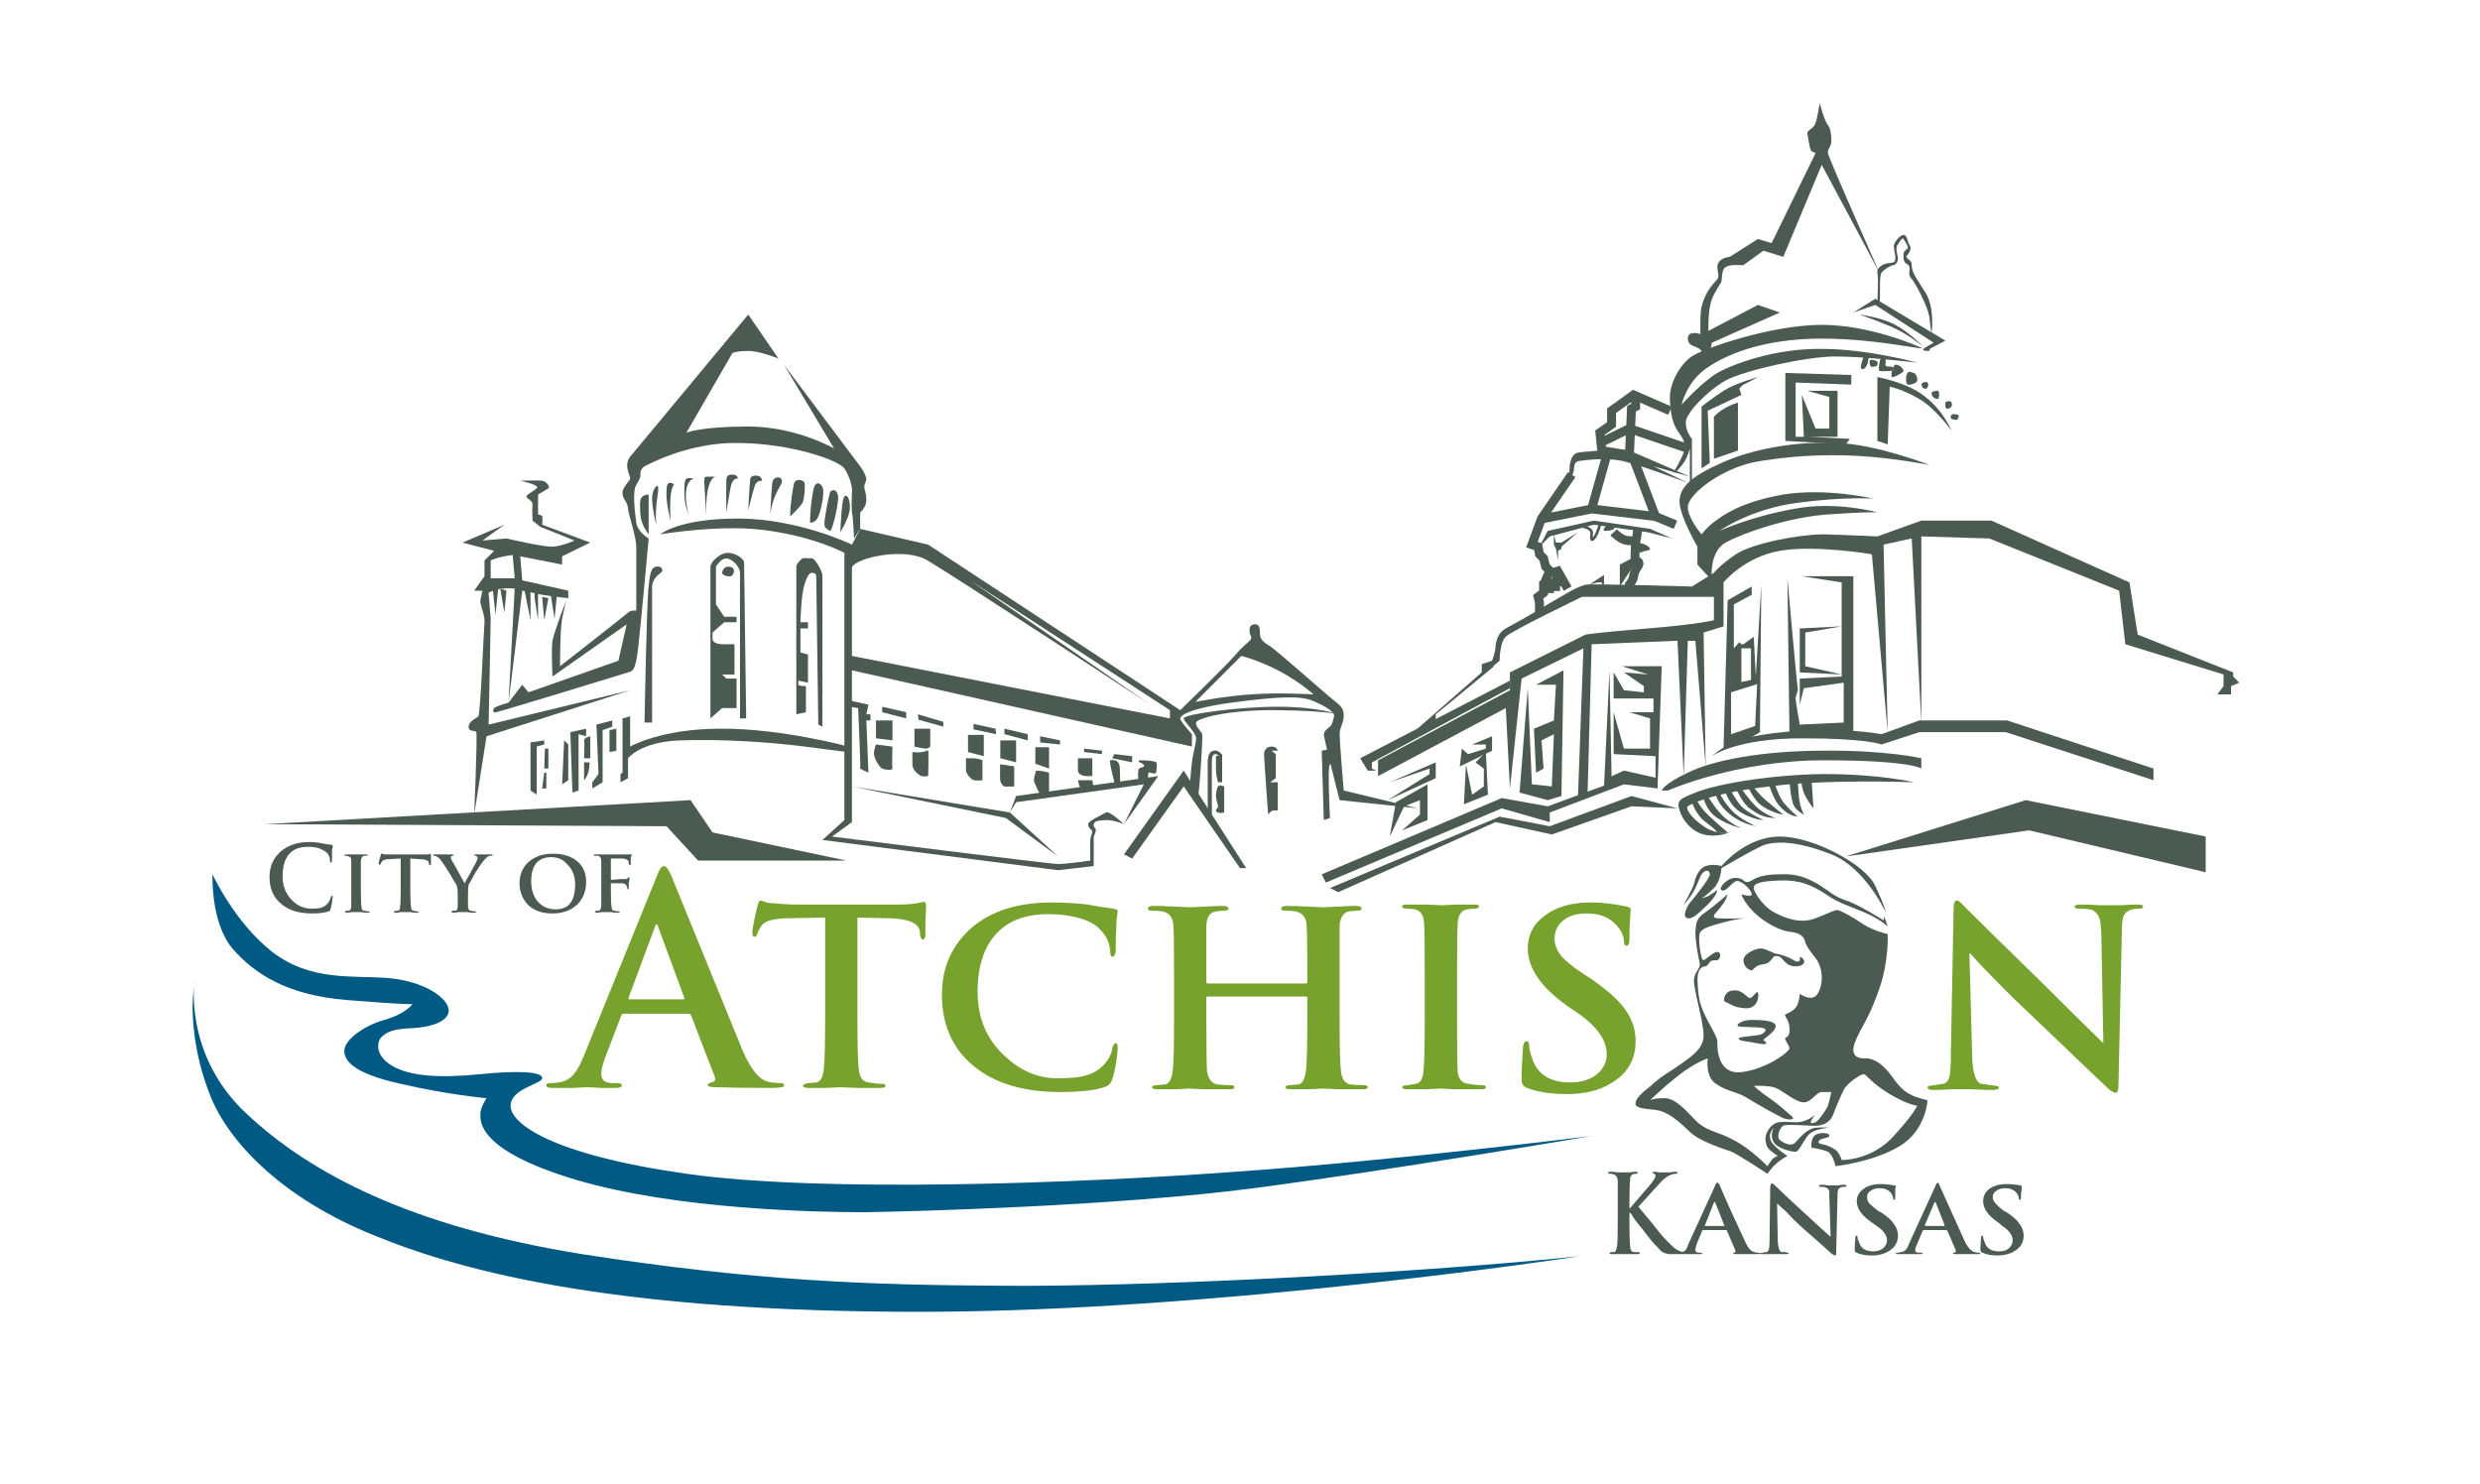 <svg version="1.2" xmlns="http://www.w3.org/2000/svg" viewBox="0 0 361 216" width="1003" height="600">
	<title>us-ksatc (1)</title>
	<style>
		.s0 { fill: #ffffff } 
		.s1 { fill: #4c5b52 } 
		.s2 { fill: #78a22e } 
		.s3 { fill: none;stroke: #4c5b52;stroke-width: 1.3 } 
		.s4 { fill: none;stroke: #4c5b52;stroke-width: .4 } 
		.s5 { fill: #005a83 } 
	</style>
	<g id="us-ksatc (1)">
		<path id="Shape 142" class="s0" d="m0 0h361v216h-361z"/>
		<g id="Folder 1">
			<path id="Shape 4" fill-rule="evenodd" class="s1" d="m274.2 133.4c0 0 0.2 0.3 0.3 0.6 0.1 0.2 0.3 0.9 0.3 0.9 0 0-1.1-1.1-3.5-2.1-2.4-1-3.6-1.3-5.5-2.6-2-1.3-3.7-2.1-6.7-2-3.1 0.1-3.8 0.5-3.8 1.1 0 0.6 1.4 2.7 2.9 3.5 1.5 0.8 3.8 1.8 6.1 0.9 2.3-0.9 2.7-1.2 3.2-1.2 0.5 0.1 2.2 1 3.8 2.1 1.6 1 3.5 1.4 3.5 1.4 0 0 0.2 3.9-1.2 7.9-1.4 4-2.2 5-2.9 6.4-0.7 1.4-0.9 2-0.9 2.6 0 0.5 0.3 1.2 1.5 1.2 1.1-0.1 2.5 0.4 4.1 2.6 1.5 2.2 2.4 2.5 3.2 2.9 0.8 0.3 2 0.6 2 0.6 0 0-0.2 4.4-4.1 6.7-3.8 2.3-9.3 2.9-9.3 2.9 0 0-0.3-1.6-1.1-2.1-0.9-0.4-2.4-0.6-2.4-0.6 0 0-0.2-1.7 0.9-2 1.1-0.3 1.8 0 1.7 0.3 0 0.3-1.1 0.3-1.4 0.6-0.3 0.2-0.2 0.5 0.3 0.6 0.4 0 1.8 0.5 2.3 1.1 0.5 0.7 0.6 1.2 0.6 1.2 0 0 4.1 0.1 7.3-3.2 3.1-3.3 3.7-4.7 3.7-4.7 0 0-1.3-0.1-4-1.7-2.7-1.6-3.4-2.9-3.8-2.9-0.5 0-2.5 1.4-2.9 2.3-0.5 1-1.1 2.4-1.5 3.5-0.4 1.1-1.3 1.6-2.3 1.7-1.1 0.1-4.3-0.3-5 0-0.6 0.4-1 1.7-0.5 2.1 0.4 0.3 1.6 1.1 2.3 0.3 0.7-0.8 1.8-2 2.9-2.1 1.1-0.1 2 0 2 0 0 0-2 0.1-2.9 0.9-0.8 0.8-1.5 2.6-2 2.6-0.5 0-2.6-0.4-3.2-1.4-0.6-1 0-2.1 0-2.1 0 0-1 1-0.3 2.1 0.7 1 2.3 2 2.3 2 0 0-1.1 0.6-1.7 1.2-0.6 0.5-1.2 1.4-1.2 1.4 0 0-4.1-2.7-5.2-3.2-1.1-0.4-4.7-1.5-6.1-2.9-1.5-1.4-3-2.9-5-3.2-2-0.2-3.1-0.3-2.9-1.1 0.1-0.6 0.9-1.4 2.1-2.3 0.8-0.8 1.9-1.6 3.2-2.4 2.8-1.9 4.7-3.1 4.6-5.2-0.1-2.2-1.5-6.7-1.4-7.9 0-1.2 1.1-1.7 0.8-2.6-0.2-1-0.6-2.9-0.6-4.4 0.1-1.5 0.2-2 1.5-2.9 1.3-0.9 3.2-2.6 3.2-2.6 0 0-0.2 0.9-0.9 1.7-0.6 0.9-1.8 1.7-0.6 1.8 1.2 0.1 3.7 0 4.3 0-0.4 0-1.6 0.1-3.4 0.6-2.2 0.6-3.3 0.9-3.5 1.7-0.2 0.8 0.2 4 0.6 3.8 0.5-0.2 1.4-1.2 2-1.2 0.7 0.1 0.4 1.1 0 1.2-0.3 0.1-0.9-0.1-1.1 0.3-0.3 0.3-0.3 0.5-0.6 0.6-0.3 0-1.2 0.1-1.2 2 0.1 2 0.2 3.1 0.9 4.7 0.7 1.6 2.1 3.7 2 4.3 0 0.7-0.1 4.8 3.5 4.4 3.6-0.4 7.1-3 7-3.5-0.1-0.5-0.8-1.3-0.6-1.5 0.2-0.1 0.7-0.2 0.6-1.4 0-1.2-0.9-1.9-0.6-2 0.4-0.2 1.5-0.6 1.8-1.5 0.3-0.9 0.3-1.5 0.3-1.5 0 0 1.8 1.3 2.6 0 0.8-1.3 0.9-3.6-0.3-5.2-1.2-1.5-1.3-1.8-1.5-2.3-0.1-0.5-0.4-1.3-2-1.5-1.6-0.1-4-1.4-5.5-2.9-1.5-1.5-1.8-2.6-1.8-2.6 0 0 1.5 0.5 1.5 0 0-0.5-1-1.5-1.5-1.7-0.4-0.3-0.8-0.3-1.1 0-0.4 0.2-1.3 1.5-1.8 1.1-0.5-0.4 0.9-1.6 1.5-1.7 0.6-0.2 1.5 0 1.7 0.3 0.3 0.2 0.5 0.4 1.2 0 0.6-0.4 1.7-0.9 4.1-0.9 2.4-0.1 3.7 0.4 5.5 1.4 1.8 1.1 2.3 1.8 4.1 2.4 1.7 0.5 5.5 2.9 5.5 2.9 0 0 0.1-0.1 0-0.6zm-19.9 0.3q0.1 0 0.1 0 0 0-0.1 0zm-12.1 26.2c1.5-0.1 3 1.5 4.6 3.2 1.7 1.7 3 1.5 5.6 2.9 2.5 1.3 4.9 3.8 4.9 3.8 0 0 0.3-0.5 0.6-0.9 0.3-0.4 0.9-0.6 0.9-0.6 0 0-0.9-0.6-1.2-0.9-0.3-0.3-0.6-0.8-0.6-1.7 0.1-0.9 0.7-1.7 1.2-2 0.5-0.4 1.3-0.4 3.2-0.3 1.8 0 2.8-1.1 2.9-1.2-0.1 0.1-0.3 0.4-0.6 0.9-0.3 0.5 0.1 0.5 0.6 0.3 0.5-0.3 1.5-1.7 1.8-2.4 0.2-0.6 0.5-2 0.5-2 0 0-0.7 0-1.4 0-0.8 0-1.5 1.5-2.6 1.5-1.2 0-3.1-1.7-4.1-2.1-1-0.4-3.2-0.3-3.2-0.3 0 0 1.1 1 2.3 1.8 1.2 0.8 2.5 2 3.2 2.6 0.7 0.6-0.4 0.6-1.2 0.3-0.7-0.3-3.6-1.9-5.2-2.9-1.6-1-3.1-1-4.6-2.1-1.6-1-1.2-3.7-1.2-3.7 0 0-1.9 0.6-4.4 2.6-2.4 1.9-4 3.5-4 3.5 0 0 0.4-0.3 2-0.3zm22.1 2.3q0 0 0 0 0 0 0 0z"/>
			<path id="Shape 139" fill-rule="evenodd" class="s1" d="m70.8 107.2l-1.8 11.4c0 0 0.5-11.6 0.3-12-0.1-0.3-1.2 0-1.1-0.8 0-0.8 1.1-1.2 1.4-1.5 0.3-0.2 0.8-12.6 0.9-13.7 0.1-1-0.7-2.6-0.6-3.2 0.1-0.5 0.3-1.4 0.3-1.4h-1.2l1.5-2.1v-2.3l1.4-1.4-4.6-1.2 6.1-2.6-3.2 2.3 3.5-0.3c0 0 5.1 1.2 6.7 1.2 1.5-0.1 3.2-0.9 3.2-0.9l-5-2-1.1-0.9c0 0-0.1-1.6 0-2.3 0-0.7-0.9-0.9-0.9-1.2 0-0.3 0.8-0.6 1.5-1.2 0.6-0.5-2.4-1.1-2.4-1.1 0 0 2.6-0.1 3.2 0 0.7 0.1 1.2 1 0.9 1.1-0.3 0.2-1.5 0.9-1.5 0.9v2.9c0 0 0.6 0.1 0.6 0.3 0.1 0.2 0 1.2 0 1.2l7 2.6-4.1 2v1.2l-6.1-1.2 0.3 3.5 6.7 1.5v1.1c0 0-1.9-0.2-3.8-0.5-1.8-0.4-2.9-0.6-2.9-0.6l-2 16.3 0.9-16.6c0 0-0.7-0.1-1.8 0-1.1 0.1-2 0.6-2 0.6 0 0 0.2 2.5 0.3 3.8 0 1.2-0.3 15.4-0.3 15.4l20.6-5zm0.6-25.6v2.6h3.5l-0.3-3.4c-2.3 0.3-3.2 0.8-3.2 0.8z"/>
			<path id="ATCHISON" fill-rule="evenodd" class="s2" d="m100.2 147.6h-9.4q-0.3 0-0.4 0.3l-2.3 6q-0.6 1.6-0.6 2.5 0 1.3 1.7 1.3h0.6q0.7 0 0.7 0.3 0 0.4-0.8 0.4-0.6 0-2.2 0-1.6-0.1-2.2-0.1 0 0-1.9 0.1-1.8 0-3.1 0-0.8 0-0.8-0.4 0-0.3 0.5-0.3 0.7 0 1.3-0.1 1.4-0.2 2.2-1.2 0.7-0.8 1.4-2.5l10.6-26.1q0.6-1.7 1.1-1.7 0.5 0 1.1 1.4 3.9 9.6 10.4 25.5 1.8 4.1 3.7 4.5 0.8 0.2 1.8 0.2 0.5 0 0.5 0.3 0 0.3-0.4 0.3-0.4 0.1-1.5 0.1-5.2 0-7.9-0.1-1.3 0-1.3-0.3 0-0.3 0.6-0.4 0.7-0.2 0.4-0.9l-3.4-8.8q-0.1-0.3-0.4-0.3zm-8.6-2.1h7.8q0.3 0 0.2-0.2l-3.8-10.3q-0.1-0.4-0.2-0.4-0.2 0-0.3 0.4l-3.8 10.2q-0.1 0.3 0.1 0.3zm28.5 2.6v-14.5l-5.6 0.1q-3 0.1-3.6 1-0.5 0.7-0.7 1.3-0.1 0.4-0.4 0.4-0.3 0-0.3-0.6 0-0.9 0.8-4.1 0.2-0.6 0.4-0.6 0.1 0 0.6 0.2 0.5 0.2 1 0.2 2.1 0.2 3.8 0.2h14.8q1.5 0 2.6-0.2 1.1-0.2 1-0.2 0.3 0 0.3 0.8 0 0.3-0.1 2 0 1.6 0 2.1-0.1 0.6-0.3 0.6-0.4 0-0.5-0.8v-0.3q-0.2-1.9-4.4-2l-4.7-0.1v14.5q0 6.1 0.2 7.6 0.2 1.8 1.4 1.9 1.1 0.2 1.9 0.2 0.6 0 0.6 0.3 0 0.3-0.7 0.3-1.4 0-3.5 0-2-0.1-2.4-0.1-0.3 0-2.1 0.1-1.8 0-2.6 0-0.7 0-0.7-0.3 0-0.3 0.8-0.4 0.5 0 1.1-0.1 0.9-0.1 1.1-1.9 0.2-1.6 0.2-7.6zm34.2 10.9q-8 0-12.6-3.8-4.6-3.8-4.6-10.4 0-5.9 4.3-9.7 4.3-3.7 11.7-3.7 2.5 0 5.3 0.3 1.3 0.3 3.7 0.6 0.6 0.1 0.6 0.4 0 0.1-0.1 0.6-0.1 0.7-0.1 1.4-0.1 1.5-0.1 3.8-0.1 0.8-0.5 0.8-0.3 0-0.3-0.8-0.1-1.8-1.5-3.2-0.9-1-2.9-1.6-2.1-0.6-4.6-0.6-4.4 0-6.9 2.2-3.4 2.9-3.4 9.1 0 5.8 4 9.4 3.4 3.2 7.6 3.2 2.4 0 3.7-0.3 1.9-0.4 3.1-1.7 1-1.1 1.2-2.3 0.2-0.8 0.5-0.8 0.3 0 0.3 0.6 0 0.4-0.2 2-0.3 1.9-0.6 2.6-0.2 0.8-0.9 1.1-2.1 0.8-6.7 0.8zm21.5-15.8h14.3q0.2 0 0.2-0.3v-0.7q0-6.3-0.1-7.5-0.1-1.7-1.6-2-0.5-0.1-1.4-0.1-0.7 0-0.7-0.3 0-0.4 0.8-0.4 1.1 0 3.1 0.1 1.9 0.1 2.3 0.1 0.4 0 2.1-0.1 1.8-0.1 2.6-0.1 0.8 0 0.8 0.4 0 0.3-0.7 0.3-0.4 0-1.1 0.1-1.2 0.2-1.4 2 0 1.2 0 7.5v6.2q0 6 0.2 7.6 0.2 1.7 1.4 1.9 1.1 0.1 1.9 0.1 0.6 0 0.6 0.3 0 0.3-0.7 0.3-1.4 0-3.5 0-2-0.1-2.4-0.1-0.3 0-2.1 0.1-1.7 0-2.5 0-0.8 0-0.8-0.3 0-0.3 0.8-0.3 0.6-0.1 1.1-0.1 0.9-0.2 1.1-2 0.2-1.4 0.2-7.5v-3.1q0-0.2-0.2-0.2h-14.3q-0.2 0-0.2 0.2v3.1q0 6 0.1 7.6 0.3 1.7 1.5 1.9 1.1 0.1 1.9 0.1 0.6 0 0.6 0.3 0 0.3-0.7 0.3-1.4 0-3.5 0-2-0.1-2.4-0.1-0.3 0-2.1 0.1-1.8 0-2.6 0-0.7 0-0.7-0.3 0-0.3 0.8-0.3 0.6-0.1 1.1-0.1 0.9-0.2 1.1-2 0.2-1.4 0.2-7.5v-6.2q0-6.3-0.1-7.5-0.1-1.7-1.6-2-0.5-0.1-1.5-0.1-0.6 0-0.6-0.3 0-0.4 0.8-0.4 1.1 0 3.1 0.1 1.9 0.1 2.3 0.1 0.3 0 2.1-0.1 1.8-0.1 2.6-0.1 0.8 0 0.8 0.4 0 0.3-0.7 0.3-0.4 0-1.1 0.1-1.3 0.2-1.4 2 0 1.2 0 7.5v0.7q0 0.3 0.2 0.3zm31.6 5.1v-6.3q0-6.4-0.1-7.6-0.1-1.7-1.3-2-0.6-0.1-1.3-0.1-0.6 0-0.6-0.4 0-0.2 0.9-0.2 0.7 0 2.5 0 1.9 0.1 2.4 0.1 0.4 0 2.1-0.1 1.7 0 2.5 0 0.8 0 0.8 0.2 0 0.4-0.6 0.4-0.5 0-1.1 0.1-1.3 0.2-1.4 2-0.1 1.2-0.1 7.6v6.3q0 6.4 0.1 7.8 0.2 1.6 1.6 1.7 1 0.2 1.9 0.2 0.6 0 0.6 0.3 0 0.3-0.7 0.3-1.5 0-3.6 0-2-0.1-2.3-0.1-0.4 0-2.2 0.1-1.8 0-2.6 0-0.8 0-0.8-0.3 0-0.3 0.9-0.3 0.5-0.1 1.1-0.2 0.9-0.1 1.1-1.7 0.2-1.6 0.2-7.8zm20.7 11q-3.5 0-5.8-0.9-0.8-0.3-0.8-1.2 0-2 0.2-4.7 0.1-0.9 0.5-0.9 0.4 0 0.4 0.6 0 0.7 0.4 1.8 1.1 3.6 5.6 3.6 2.5 0 4-1.3 1.3-1.2 1.3-2.8 0-2.9-3.8-5.7l-1.9-1.3q-5.8-4.1-5.8-8.4 0-3 2.5-4.8 2.5-1.9 6.6-1.9 2.6 0 5.3 0.6 0.6 0.1 0.6 0.4 0-0.1-0.1 1.3-0.1 1.3-0.1 3 0 1-0.4 1-0.4 0-0.4-0.6 0-1.2-1.1-2.4-1.5-1.7-4.3-1.7-2.2 0-3.4 1-1.3 1-1.3 2.7 0 1.2 0.9 2.4 0.9 1.1 3.3 2.7l1.1 0.7q3.6 2.5 5 4.5 1.5 2.1 1.5 4.6 0 4.1-3.7 6.2-2.5 1.5-6.3 1.5zm58.7-20.5h-0.1l0.4 15q0.1 3.6 1.3 4 0.1 0 1.4 0.2 1.2 0.1 1.2 0.3 0 0.4-0.9 0.4-1.4 0-3-0.1-1.5 0-1.6 0 0 0-1.5 0-1.4 0.1-2.6 0.1-0.8 0-0.8-0.4 0-0.2 1-0.3 0.6-0.1 1.3-0.2 0.7-0.2 0.9-1.1 0.2-0.8 0.2-3.3l0.4-21.1q0-1.2 0.5-1.2 0.3 0 1.3 1.1 3.1 3.1 11.6 11.4 3.8 3.8 8.3 8.2h0.1l-0.3-16.1q-0.1-1.3-0.2-1.8-0.3-1-1.1-1.4-0.6-0.2-2-0.2-0.6 0-0.6-0.3 0-0.3 1-0.3 1.1 0 2.7 0.1 1.5 0 1.8 0 0 0 1.3 0 1.3-0.1 2.4-0.1 0.8 0 0.8 0.3 0 0.3-0.6 0.3-1.9 0-2.3 1.2-0.2 0.6-0.2 2l-0.5 22.5q0 1.1-0.4 1.1-0.5 0-1.3-0.8-3.6-3.4-11-10.5-2.6-2.4-5.8-5.7-1.6-1.6-3.1-3.3z"/>
			<path id="CITY OF" fill-rule="evenodd" class="s1" d="m45.4 133q-2.9 0-4.5-1.4-1.7-1.4-1.7-3.9 0-2.2 1.5-3.6 1.6-1.5 4.3-1.5 0.9 0 1.9 0.2 0.4 0.1 1.3 0.2 0.2 0 0.2 0.2 0 0 0 0.2-0.1 0.2-0.1 0.5 0 0.6 0 1.4 0 0.3-0.2 0.3-0.1 0-0.1-0.3 0-0.7-0.5-1.2-0.4-0.3-1.1-0.6-0.7-0.2-1.6-0.2-1.6 0-2.5 0.8-1.2 1.1-1.2 3.5 0 2.1 1.4 3.5 1.2 1.2 2.8 1.2 0.8 0 1.3-0.1 0.7-0.2 1.1-0.7 0.3-0.4 0.4-0.8 0.1-0.3 0.2-0.3 0.1 0 0.1 0.2 0 0.1-0.1 0.8-0.1 0.6-0.2 0.9 0 0.3-0.3 0.4-0.8 0.3-2.4 0.3zm5.7-3.4v-2q0-2 0-2.3 0-0.6-0.4-0.6-0.2-0.1-0.4-0.1-0.2 0-0.2-0.1 0-0.1 0.3-0.1 0.2 0 0.8 0 0.5 0 0.7 0 0.1 0 0.6 0 0.5 0 0.7 0 0.3 0 0.3 0.1 0 0.1-0.2 0.1-0.2 0-0.4 0-0.3 0.1-0.4 0.7 0 0.3 0 2.3v2q0 2 0.1 2.5 0 0.5 0.4 0.5 0.3 0.1 0.6 0.1 0.2 0 0.2 0 0 0.2-0.3 0.2-0.4 0-1-0.1-0.6 0-0.7 0-0.1 0-0.6 0-0.6 0.1-0.8 0.1-0.2 0-0.2-0.2 0 0 0.2-0.1 0.2 0 0.3 0 0.3 0 0.4-0.5 0-0.5 0-2.5zm7.2 0v-4.6l-1.7 0.1q-0.8 0-1 0.3-0.2 0.2-0.2 0.4-0.1 0.1-0.2 0.1-0.1 0-0.1-0.2 0-0.3 0.3-1.2 0-0.2 0.1-0.2 0 0 0.2 0 0.1 0.1 0.3 0.1 0.6 0 1.1 0h4.4q0.5 0 0.8 0 0.3-0.1 0.3-0.1 0.1 0 0.1 0.3 0 0.1 0 0.6 0 0.5 0 0.7-0.1 0.1-0.1 0.1-0.1 0-0.2-0.2v-0.1q0-0.6-1.3-0.6l-1.4-0.1v4.6q0 1.9 0.1 2.4 0 0.6 0.4 0.6 0.3 0.1 0.6 0.1 0.1 0 0.1 0 0 0.2-0.2 0.2-0.4 0-1-0.1-0.6 0-0.7 0-0.1 0-0.7 0-0.5 0.1-0.7 0.1-0.3 0-0.3-0.2 0 0 0.3-0.1 0.2 0 0.3 0 0.3 0 0.3-0.6 0.1-0.5 0.1-2.4zm8.3 1.3v-0.9q0-0.6-0.2-1.2-0.1-0.1-0.9-1.5-0.8-1.3-1.1-1.7-0.4-0.6-0.7-0.8-0.3-0.2-0.5-0.2-0.2 0-0.2-0.1 0-0.1 0.2-0.1 0.1 0 0.7 0 0.5 0 0.7 0 0.1 0 0.5 0 0.5 0 0.7 0 0.2 0 0.2 0.1 0 0.1-0.2 0.1-0.2 0.1-0.2 0.2 0 0.1 0.1 0.4 0.1 0.1 1.9 3.4 0.8-1.4 1.7-3.1 0.2-0.4 0.2-0.6 0-0.2-0.3-0.3-0.2 0-0.2-0.1 0-0.1 0.2-0.1 0.2 0 0.6 0 0.3 0 0.5 0 0.1 0 0.6 0 0.5 0 0.6 0 0.2 0 0.2 0.1 0 0.1-0.3 0.1-0.2 0-0.4 0.1-0.3 0.2-0.6 0.6-0.3 0.3-1.2 1.7-0.8 1.5-1 1.8-0.1 0.4-0.1 1.2v0.9q0 1 0 1.2 0.1 0.5 0.4 0.5 0.4 0.1 0.6 0.1 0.2 0 0.2 0 0 0.2-0.3 0.2-0.4 0-1-0.1-0.6 0-0.7 0-0.1 0-0.6 0-0.5 0.1-0.8 0.1-0.2 0-0.2-0.2 0 0 0.2-0.1 0.2 0 0.4 0 0.3-0.1 0.3-0.6 0-0.5 0-1.1zm13.8 2.1q-2.4 0-3.7-1.4-1.1-1.3-1.1-3 0-1.7 1.1-2.9 1.4-1.4 3.8-1.4 2.2 0 3.5 1.1 1.3 1.1 1.3 3 0 2-1.3 3.3-1.4 1.3-3.6 1.3zm0.5-0.6q1 0 1.7-0.5 1.1-0.9 1.1-3.1 0-1.8-1.1-2.9-0.9-1.1-2.4-1.1-1.2 0-2 0.7-0.9 0.9-0.9 2.8 0 1.8 0.9 2.9 1 1.2 2.7 1.2zm8-3.7v0.9q0 1.9 0.1 2.4 0 0.6 0.4 0.6 0.3 0.1 0.6 0.1 0.2 0 0.2 0 0 0.2-0.3 0.2-0.4 0-1-0.1-0.6 0-0.7 0-0.1 0-0.6 0-0.6 0.1-0.8 0.1-0.2 0-0.2-0.2 0 0 0.2-0.1 0.2 0 0.3 0 0.3 0 0.4-0.6 0-0.4 0-2.4v-2q0-2 0-2.3 0-0.6-0.5-0.7-0.2 0-0.4 0-0.2 0-0.2-0.1 0-0.1 0.2-0.1 0.4 0 0.9 0 0.6 0 0.7 0 2.8 0 3 0 0.2 0 0.5 0 0.2-0.1 0.1-0.1 0.1 0 0.1 0.1 0 0.1 0 0.2-0.1 0.2-0.1 0.3 0 0.4 0 0.9-0.1 0.2-0.1 0.2-0.1 0-0.2-0.2 0-0.3 0-0.4-0.2-0.3-0.8-0.4h-1.7q-0.1 0-0.1 0.2v2.8q0 0.1 0.1 0.1l1.4-0.1q0.5 0 0.5 0 0.4 0 0.5-0.2 0.1-0.1 0.2-0.1 0 0 0 0.1 0 0 0 0.3 0 0.2-0.1 0.4 0 0.5 0 0.8 0 0.2-0.1 0.2-0.1 0-0.1-0.2-0.1-0.1-0.1-0.3-0.1-0.3-0.6-0.4-0.2 0-1.6 0-0.1 0-0.1 0.1z"/>
			<path id="KANSAS" fill-rule="evenodd" class="s1" d="m237.2 175.2v0.7h0.1q1.3-1.5 3-3.5 0.7-0.9 0.7-1.2 0-0.2-0.2-0.3-0.2 0-0.2-0.1 0-0.2 0.2-0.2 0.2 0 0.7 0.1 0.6 0 0.8 0 0.2 0 0.8 0 0.6-0.1 0.8-0.1 0.3 0 0.3 0.2 0 0.1-0.2 0.1-0.4 0-0.9 0.2-0.7 0.3-1.5 1.2-2.1 2.3-3.1 3.4 0.4 0.5 2 2.4 1.4 1.8 1.9 2.3 0.7 0.7 1 1 0.5 0.5 1 0.7 0.3 0.1 0.5 0.2 0.3-0.1 0.5-0.3 0.2-0.3 0.4-0.9l3.8-8.3q0.2-0.6 0.4-0.6 0.2 0 0.4 0.5 1.3 3.1 3.7 8.2 0.6 1.3 1.3 1.4 0.2 0.1 0.6 0.1 0.2 0 0.2 0.1 0 0.1-0.2 0.1-0.1 0-0.5 0-1.8 0-2.8 0-0.4 0-0.4-0.1 0-0.1 0.2-0.1 0.2-0.1 0.1-0.4l-1.2-2.8q0-0.1-0.1-0.1h-3.4q-0.1 0-0.1 0.1l-0.8 1.9q-0.2 0.6-0.2 0.9 0 0.4 0.6 0.4h0.2q0.2 0 0.2 0.1 0 0.1-0.2 0.1-0.3 0-0.8 0-0.6 0-0.8 0 0 0-0.6 0-0.1 0-0.2 0h-1.3q-0.7 0-1 0-0.5-0.1-0.9-0.3-0.3-0.2-0.8-0.8-0.5-0.4-2-2.4-1.5-1.8-1.7-2.3l-0.2-0.2h-0.1v1.4q0 2.7 0.1 3.4 0 0.8 0.5 0.9 0.4 0 0.7 0 0.2 0 0.2 0.2 0 0.1-0.3 0.1-0.5 0-1.2 0-0.7 0-0.9 0-0.1 0-0.8 0-0.6 0-0.9 0-0.3 0-0.3-0.1 0-0.2 0.3-0.2 0.2 0 0.4 0 0.3-0.1 0.4-0.9 0.1-0.6 0.1-3.4v-2.8q0-2.8 0-3.3-0.1-0.8-0.6-0.9-0.2-0.1-0.6-0.1-0.2 0-0.2-0.1 0-0.2 0.3-0.2 0.4 0 1.1 0.1 0.7 0 0.9 0 0.1 0 0.8 0 0.6-0.1 0.9-0.1 0.3 0 0.3 0.2 0 0.1-0.2 0.1-0.5 0-0.7 0.2-0.2 0.2-0.2 0.7-0.1 0.6-0.1 3.4zm11 3.3h2.8q0.1 0 0-0.1l-1.3-3.3q0-0.1-0.1-0.1 0 0-0.1 0.1l-1.3 3.3q-0.1 0.1 0 0.1zm10.5-3.3l0.1 5.6q0.1 1.3 0.5 1.5 0.1 0 0.6 0 0.5 0.1 0.5 0.2 0 0.1-0.4 0.1-0.5 0-1.1 0-0.7 0-0.7 0 0 0-0.6 0-0.6 0-1 0-0.4 0-0.4-0.1 0-0.1 0.4-0.1 0.3-0.1 0.6-0.1 0.2-0.1 0.3-0.4 0.1-0.3 0.1-1.3l0.1-7.8q0.1-0.5 0.2-0.5 0.2 0 0.6 0.4 1.2 1.2 4.6 4.3 1.5 1.4 3.3 3h0.1l-0.2-5.9q0-0.5 0-0.7-0.2-0.4-0.5-0.5-0.2-0.1-0.8-0.1-0.2 0-0.2-0.1 0-0.2 0.4-0.2 0.4 0 1 0.1 0.7 0 0.8 0 0 0 0.5 0 0.5-0.1 0.9-0.1 0.4 0 0.4 0.2 0 0.1-0.3 0.1-0.7 0-0.9 0.4-0.1 0.3-0.1 0.8l-0.2 8.4q0 0.4-0.1 0.4-0.2 0-0.6-0.3-1.4-1.3-4.4-3.9-1-0.9-2.2-2.2-0.7-0.6-1.3-1.2zm13.8 7.6q-1.3 0-2.2-0.4-0.3-0.1-0.3-0.4 0-0.7 0.1-1.8 0-0.3 0.2-0.3 0.1 0 0.1 0.2 0 0.3 0.2 0.7 0.4 1.4 2.1 1.4 0.9 0 1.5-0.5 0.5-0.5 0.5-1.1 0-1.1-1.5-2.1l-0.7-0.5q-2.2-1.5-2.2-3.1 0-1.1 1-1.8 0.9-0.7 2.5-0.7 0.9 0 2 0.2 0.2 0 0.2 0.1 0 0-0.1 0.5 0 0.5 0 1.1 0 0.4-0.2 0.4-0.1 0-0.1-0.2 0-0.4-0.4-0.9-0.6-0.6-1.6-0.6-0.8 0-1.3 0.4-0.5 0.3-0.5 0.9 0 0.5 0.3 0.9 0.4 0.4 1.3 1.1l0.4 0.2q1.4 0.9 1.9 1.7 0.6 0.8 0.6 1.7 0 1.5-1.4 2.3-1 0.6-2.4 0.6zm10.8-3.7h-3.3q-0.1 0-0.1 0.1l-0.8 1.9q-0.3 0.6-0.3 0.9 0 0.4 0.6 0.4h0.3q0.2 0 0.2 0.1 0 0.1-0.3 0.1-0.2 0-0.8 0-0.5 0-0.7 0 0 0-0.7 0-0.6 0-1.1 0-0.3 0-0.3-0.1 0-0.1 0.2-0.1 0.2 0 0.5-0.1 0.4 0 0.7-0.3 0.3-0.3 0.5-0.9l3.8-8.3q0.2-0.6 0.4-0.6 0.1 0 0.3 0.5 1.4 3.1 3.7 8.2 0.7 1.3 1.4 1.4 0.2 0.1 0.6 0.1 0.2 0 0.2 0.1 0 0.1-0.2 0.1-0.1 0-0.5 0-1.9 0-2.8 0-0.5 0-0.5-0.1 0-0.1 0.2-0.1 0.3-0.1 0.2-0.4l-1.2-2.8q-0.1-0.1-0.2-0.1zm-3-0.6h2.7q0.1 0 0.1-0.1l-1.3-3.3q-0.1-0.1-0.1-0.1-0.1 0-0.1 0.1l-1.4 3.3q0 0.1 0.1 0.1zm10.5 4.3q-1.3 0-2.2-0.4-0.3-0.1-0.3-0.4 0-0.7 0.1-1.8 0-0.3 0.2-0.3 0.1 0 0.1 0.2 0 0.3 0.2 0.7 0.4 1.4 2.1 1.4 1 0 1.5-0.5 0.5-0.5 0.5-1.1 0-1.1-1.5-2.1l-0.6-0.5q-2.2-1.5-2.2-3.1 0-1.1 0.9-1.8 1-0.7 2.5-0.7 1 0 2 0.2 0.2 0 0.2 0.1 0 0 0 0.5-0.1 0.5-0.1 1.1 0 0.4-0.1 0.4-0.2 0-0.2-0.2 0-0.4-0.4-0.9-0.6-0.6-1.6-0.6-0.8 0-1.3 0.4-0.5 0.3-0.5 0.9 0 0.5 0.4 0.9 0.3 0.4 1.2 1.1l0.4 0.2q1.4 0.9 1.9 1.7 0.6 0.8 0.6 1.7 0 1.5-1.4 2.3-1 0.6-2.4 0.6z"/>
			<path id="Shape 141" class="s1" d="m274.5 52.8c-0.2 0.8 0.5 0.5 0.9 0.6 0.3 0.1 0.1 0.5 0 0.6-0.2 0-1.6 0.1-1.8 0-0.2-0.1 0-1.6 0.3-2.1 0.3-0.3 0.7 0.1 0.6 0.9z"/>
			<path id="Shape 140" class="s1" d="m271.9 51.7c0.3-0.1 0.1 0.5 0 1.1-0.2 0.7-0.6 1.1-0.9 0.9-0.3-0.2 0.1-1.1 0.3-1.8 0.2-0.6 0.3-0.2 0.6-0.2z"/>
			<path id="Shape 138" class="s1" d="m124 74.6c-0.1-0.8 0-2.3 0-2.9 0.1-0.6-0.2-2.1-1.1-3.5-1-1.3-7.9-3.6-15.2-3.7-7.3-0.2-13.3 3.1-13.9 3.4-0.6 0.4-0.6 0.8-0.6 1.2 0 0.4 0 0.5-0.6 1.5-0.6 0.9-0.2 4 0 5.5 0.2 1.4 1.8 2.3 1.8 2.3 0 0-1.1 12.2-1.5 15.7-0.4 3.6-0.8 3.6-1.5 3.8-0.6 0.2-18.6 5.7-19.2 5.8-0.5 0.1-0.5-0.2-0.3-0.6 0.3-0.3 2.1-0.8 2.1-0.8l2-2.6 0.9 1.1 13.1-4.6 1.2-5.3-10.8 7.6c0 0-0.2-4.1 0-5.2 0.2-1.2 2-5.9 2-5.9 0 0-0.3 1.2-0.6 2.7-0.3 1.4-0.3 6.9-0.3 6.9 0 0 9.6-7.5 9.9-7.8 0.4-0.4 1.2-0.3 1.2-0.3 0 0 0-7.9 0-9.3 0-1.4-1.1-4.6-1.2-5.5 0-1-0.9-1.5-0.8-2.4 0-0.8 1.1-1.7 1.1-2 0.1-0.4-1-1.9 0-3.2 1.1-1.3 17.2-20.7 17.2-20.7l4.4 6.4c0 0-2.7-1.1-4.4-1.1-1.7 0-2.3 0.3-2.3 0.3l-6.7 11.6c0 0 2-0.9 9-0.9 7 0 12.5 3.2 12.5 3.2l-7.3-12.2c0 0 10.5 14 11.1 14.8 0.6 0.8 0.8 1.4 0.9 1.8 0 0.4-0.3 0.7-0.3 1.2 0 0.4 0.3 0.8 0.3 2-0.1 1.1-0.9 1.7-0.9 1.7v2.4l-0.9 1.4c0 0-0.1-2.9-0.3-3.8z"/>
			<path id="Shape 137" class="s1" d="m91.7 108.7c0 0 4.5-2.6 13.1-2.6 8.7-0.1 18.7 2.6 18.7 2.6v0.8c0 0-1.1-0.1-6.4-0.8-5.4-0.7-12.3-1.1-18.1-0.9-5.8 0.2-7.6 2.6-7.6 2.6v2.9l-1.1 0.6v-1.2l0.3-0.2v-7.9l1.1-0.3z"/>
			<path id="Shape 136" class="s1" d="m147.9 115.9l20.7-2.9-5 7 2.9-5.8-18.6 2.6-0.9 1.5z"/>
			<path id="Shape 135" class="s1" d="m173.2 114.8c0 0 0.1-2.2 0.3-3.8 0.2-1.6 0.6-2.6 0.6-3.5 0-0.9-1.7-2.3-1.8-2.9 0-0.6 7.9-1.7 13.7-1.7 5.8 0 8.8 1.1 8.8 1.1 0 0-1.5-0.5-8.8-0.6-7.2-0.1-11.8 1.2-11.9 1.8-0.1 0.6 0.7 1.2 0.9 1.7 0.1 0.6-0.4 8.3-0.6 9-0.2 0.8-1.2-1.1-1.2-1.1z"/>
			<path id="Shape 134" class="s1" d="m172.3 112.2l9.1 14.2h-0.9l-8.2-11.9-7.5 10.5-1.2-0.6z"/>
			<path id="Shape 133" fill-rule="evenodd" class="s1" d="m195 116.5c0 0-2.3-9-2.3-9.6 0.1-0.5 0.5-0.8 0.9-1.1 0.4-0.4 0.4-0.8 0.6-1.5 0.1-0.7-1.5-1.6-3.2-2.3-1.7-0.7-5-0.6-11.7 0.3-6.6 0.9-7.5 2-7.5 2.3-0.1 0.3 1.7 2.3 1.7 2.3v1.8l-49.5-11.1v22.1l-2.9 2.1c0 0 31.7 4 32.9 4 1.3 0 4.7-0.5 4.7-0.5v-3c0 0 0.1-0.7 0.3-1.1 0.1-0.4-0.7-0.6-0.6-1.2 0-0.5 2.1-1.4 2.6-1.7 0.5-0.3 2.6 1.7 2.6 1.7 0 0-1.3-0.6-2.6-0.6-1.3 0.1-1.6 0.1-1.8 0.6-0.1 0.5 0.4 0.6 0.3 0.9 0 0.3-0.3 0.9-0.3 0.9v4.3l-5.2 0.6-34.3-4.4 3.2-2.9v-38.9c0 0-4-2.2-10.8-3.2-6.7-1.1-16 0.5-16 0.5 0 0 2.6-2.3 11.3-2.3 8.8 0 16.6 3.8 16.6 3.8l1.2-2.3 9.9 2.3 36.7 24.1c0 0 6.7-6.5 7.8-7.8 1.2-1.4 1.9-1.9 2.3-2.3 0.5-0.5 0.1-0.7 0-1.2 0-0.6-0.1-1 0.6-1.2 0.8-0.1 0.9 0.5 0.9 1.2 0 0.7 0.1 1.2 1.5 2 1.3 0.9 7.9 6.8 9.3 7.9 1.3 1 1.4 1.4 1.4 2.3 0 0.9-0.6 1.7-0.6 2.6 0 1 0.6 8.2 0.6 8.2l10.8 2.6zm-8.4-18.6c-3.1-1.7-5.9-2.4-5.9-2.4l-6.7 6.7c0 0 4.5-0.9 8.2-1.1 3.7-0.3 9 0 9 0 0 0-1.6-1.5-4.6-3.2zm-62.6-15.2v12.8l46.3 9.1v-1.2l-29.1-18.9 26.1 18c0 0-28.7-18.8-32.3-20.9-3.5-2.1-11-0.2-11 1.1z"/>
			<path id="Shape 132" class="s1" d="m233.2 85.1v-0.3h-0.6l-1.2 0.3 2.1-1.4v1.4z"/>
			<path id="Shape 131" class="s3" d="m239.6 80.2c-0.1-0.4-1.5-0.6-1.5-0.6"/>
			<path id="Shape 130" class="s1" d="m235.8 85.4v-3.2l2.3-1.2v0.9z"/>
			<path id="Shape 129" class="s3" d="m238.4 77c-0.1 1.3-0.2 1.4-0.3 2 0 0.6-0.2 2.5 0 2.6 0.2 0.1 0.8 0.2 0.3 0.9-0.5 0.7-0.5 1-0.6 1.4 0 0.4-0.3 0.8-0.5 1.1q-0.1 0.1-0.1 0.1l-0.3 0.9"/>
			<path id="Shape 128" class="s3" d="m238.1 78.7c0 0-0.1 0.1-1.2 0-1-0.1-2-1.2-2-1.2"/>
			<path id="Shape 127" class="s1" d="m234.9 76.7c0.5 0.4-0.7 0.6-1.2 0.6-0.4 0-0.3-0.3 0-0.6 0.4-0.4 0.8-0.4 1.2 0z"/>
			<path id="Shape 126" class="s4" d="m232.9 76.4c0 0-0.4 1.5-0.9 2-0.5 0.6-0.3-0.5-0.3-0.9 0-0.3-0.5-0.7-1.2-0.8"/>
			<path id="Shape 125" class="s1" d="m239.9 77.5l-7.9-1.1-6.4 1.7-1.5 1.5 1.2-2.3 6.7-1.5 8.2 1.2 3.2 1.4z"/>
			<path id="Shape 124" class="s1" d="m226.5 79.9l-0.3-0.6v-1.5l0.3 1.2h0.8l2.4-1.5-2.4 2.1v0.3l-0.5 0.3v1.4z"/>
			<path id="Shape 123" class="s3" d="m227.1 85.4h-0.4l-0.2-2.7 1.7 3"/>
			<path id="Shape 122" class="s3" d="m224.7 85.7h1.5"/>
			<path id="Shape 121" class="s3" d="m224.1 89.2v-1.5l-0.2-0.8 0.8-0.6v-1.2l0.9-0.3-0.6-0.3 0.6-1.4-0.6-0.6-0.3-1.2-0.6-0.6-0.2-1.1-0.9-0.3 1.4-3.8 4.4-6.4"/>
			<path id="Shape 120" class="s3" d="m241 75.2l-3.2-8.4"/>
			<path id="Shape 119" class="s3" d="m231.7 74.1l2.3-8.2"/>
			<path id="Shape 118" class="s3" d="m224.7 75.5l7-1.4 9.3 1.1 2.9 1.2"/>
			<path id="Shape 117" class="s1" d="m240.7 67.9l5 2.4c0 0-7.2-2.7-9.6-3.2-2.4-0.5-5.3-0.1-6.1 0-0.9 0.1-0.8 0.7-0.9 1.4-0.1 0.7-0.6 1.2-0.6 1.2 0 0-0.1-0.5 0-1.8 0.1-1.2 0.6-1.9 1.2-2 0.5-0.1 3.2-0.3 3.2-0.3l0.6-0.6 3.7 0.6 8.8 3.8z"/>
			<path id="Shape 116" class="s3" d="m232.9 64.5l4.3-2.1 8.5 2.9"/>
			<path id="Shape 115" class="s3" d="m237.2 66.2l0.3-6.7 0.6-0.3v-1.4"/>
			<path id="Shape 114" class="s3" d="m233.2 65.9l-0.3-2.9 1.7-1.2v-2l3.2-2.3 5.3 2.3"/>
			<path id="Shape 113" class="s1" d="m292 106.6h-12.6l-5.5 1.8c0 0-2-0.9-11.6-0.9-9.6 0-13.1 2.6-13.1 2.6 0 0 1.4-1.3 3.2-2 1.7-0.8 5.6-1.6 11.9-1.8 6.3-0.1 9.6 0.6 9.6 0.6l5.5-2h12.8l21.3 7v1.7z"/>
			<path id="Shape 112" class="s1" d="m219.8 100.2l-20.1 10.8v0.9l0.6 0.3h-1.2l-1.1-1.8 21.8-11.3z"/>
			<path id="Shape 111" class="s1" d="m216.9 97h0.6l-8.5 7v0.9l-2.9 1.4 9.6-8.4z"/>
			<path id="Shape 110" class="s1" d="m323.7 99.9v-1.7l-14.3-4.4-0.9-7.8-18.9-7.6-9.9-0.3v27.1l-1.4-26.8-4.1 0.9 0.6 27.3-2.3-25.9c0 0-8.3-1.4-13.4-0.5-5.2 0.9-8.2 4.6-8.2 4.6v6.4l-2.9 0.9 0.3 19.5-1.5-18.3h-1.1l-0.6 19.7-0.9-19.7-12.5 0.5-0.6 21.9-1.4 0.5 0.8-21.8-9 4.4-1.7 16-0.6-11.7-18.6 9.9v-2.3l19.2-10.2v-2.6l11-5.5c0 0 1.6-0.3 9.1-0.9 7.4-0.6 9.6-1.2 9.6-1.2v-3.4h-19.2c0 0-10.2 4.9-11.1 5.8-0.9 0.8-0.9 3.5-0.9 3.5l-9.3 7.8 6.7-5.8v-1.5l1.5-0.5c0 0 0.5-1.2 0.5-2.1 0.1-0.9 0.4-2 1.5-2.6 1.1-0.6 4-2.2 6.1-3.5 2.1-1.2 4.5-2.8 5.8-2.9 1.4-0.1 15.2 0.3 15.2 0.3l3.2-2c0 0 0.7-1 3.2-2.7 2.4-1.6 9.2-2.9 12.8-2.9 3.6 0.1 7.8 0.3 7.8 0.3l6.4-2.3h10.2l20.1 9 1.2 7.6 13.9 5.5v0.6l0.9 0.9-1.2 0.5v1.2h-2z"/>
			<path id="Shape 109" class="s1" d="m272.2 66.5c-4.8-0.4-10.1-0.3-15.8 0.6-5.6 0.8-10.7 4.9-10.7 6.7 0 1.7 2 4 2 4 0 0 0.9-1.2 2.1-2 1.1-0.8 3.6-2.7 9.8-3.8 6.3-1 13.1 0.6 13.1 0.6 0 0-4.2-0.3-11 0.6-6.9 0.9-11.4 4.1-11.4 4.1 0 0 4.6-2.1 10.8-3.2 6.2-1.2 12.2 0.5 12.2 0.5 0 0-1.6-0.1-7.2 0.3-5.7 0.4-12.4 2.7-14.9 4.1-2.5 1.4-2 5.5-2 5.5l-2.1-2.3v-2.6c0 0-2.5-4.3-2.6-6.4-0.1-2.2 1.6-3.8 6.1-5.8 4.6-2.1 11.2-3.2 16.9-2.9 5.7 0.2 13.4 3.2 13.4 3.2 0 0-4-0.8-8.7-1.2z"/>
			<path id="Shape 108" class="s1" d="m280.9 46.4c-0.2-1.9-2.3-5.5-2.6-5.8-0.4-0.3-0.4-0.9-0.3-1.5 0-0.5-0.3-0.6-0.6-0.8-0.3-0.3-0.3-0.7-0.3-1.2 0-0.5 0.3-0.7 0.6-0.9 0.2-0.2-0.4-1.1-0.6-1.4-0.1-0.4-0.7 0.6-0.9 0.9-0.1 0.2-0.2 0.5 0 1.4 0.3 0.9-0.2 1.4-0.5 1.5-0.4 0-1.4 0.6-1.8 1.1-0.4 0.5-0.1 3.9-0.3 4.4-0.2 0.5-0.3-0.3-0.3-0.3 0 0 0.2-3.2 0-4.1-0.1-0.9 1.1-1.4 1.8-1.4 0.6-0.1 0.8-0.1 0.8-0.6 0.1-0.5-0.2-1.2-0.2-1.8-0.1-0.5 0.9-1.7 1.4-1.7 0.6 0 0.6 1.2 0.9 1.5 0.2 0.3 0.2 0.8-0.3 1.4-0.6 0.6 0.6 0.5 0.6 1.5 0 1 0.6 1.8 2 4 1.4 2.2 0.9 5.9 0.9 5.9 0 0-0.1-0.1-0.3-2.1z"/>
			<path id="Shape 107" class="s1" d="m265.2 49.3c-8.7 0-14.1 2.4-16.9 4.4-2.8 2-3.5 5.2-3.5 5.2 0 0 3-3.3 5.2-4.6 2.3-1.3 8.4-3.6 15.2-3.5 6.7 0 13.9 2 13.9 2 0 0-7.7-0.9-11.9-0.9-4.2 0-13.2 2-16 3.5-2.8 1.6-5.8 4.8-5.8 6.1 0 1.4 0.9 2.4 0.9 2.4v6.7h-0.3v-5.3c0 0-0.3 1.2-0.9 2.1-0.6 0.8-1.2 1.4-1.2 1.4h-0.3c0 0 0.9-1.4 1.5-2.9 0.5-1.4-0.3-2.3-0.9-3.2-0.6-0.9-1-2.1-1.1-4.4-0.2-2.3 1.5-5.5 3.5-6.6 1.9-1.1 11.1-4.3 18.3-4.4 7.2-0.1 14.5 3.2 14.5 3.2 2.3 0.9-5.6-1.2-14.2-1.2z"/>
			<path id="Shape 106" class="s1" d="m270.7 45.8c0 0 3.2 0.4 5.2 1.5 2.1 1.1 4.1 3.2 4.1 3.2 0 0-2.1-1.8-4.6-2.9-2.6-1.1-4.7-1.8-4.7-1.8z"/>
			<path id="Shape 105" class="s1" d="m269.8 45.5l3.2-2 10.2 6.1-2.3 1.2c0 0 0.2 0.3-0.3 0.3-0.5 0-0.7-0.1-0.6-0.3 0.2-0.2 1.5-0.9 1.5-0.9l-8.5-5.5z"/>
			<path id="Shape 104" class="s1" d="m247.7 51.7c0 0-0.4-5.3 0-7 0.4-1.8 1.4-3.1 2.1-3.8 0.6-0.7 0.3-0.7 0.2-2 0-1.4 1.8-1.5 1.8-1.5l4.1-2.6 2 0.6 6.4-13.1c0 0-0.2-0.1-0.6-0.3-0.3-0.3-0.5-2.2-0.6-2.6 0-0.5 0.9-0.6 1.2-1.5 0.3-0.8 0.6-2.9 0.6-2.9 0 0 0.7 2.7 1.2 3.2 0.4 0.5 0.5 1.5 0.5 2.3 0 0.9-0.6 1.2-0.5 1.8 0 0.5 7.5 17.4 7.5 17.4l-8.4-15.7-5.6 13.4-2.9-0.9-2.9 2.1q0 0-0.6 0c-0.4 0-1.4-0.1-2 0.3-0.6 0.3-0.5 1.7-0.6 2 0 0.3-0.2 0.3-1.1 2-1 1.8-0.9 5.2-0.6 8.5 0.3 3.2-1.2 0.3-1.2 0.3z"/>
			<path id="Shape 103" class="s1" d="m249.2 49.9l-0.3 1.5h-0.9c0 0-0.5-0.7-1.2-0.9-0.6-0.2-1.1-0.5-1.1-1.2 0-0.7 0.5-0.8 0.9-0.8 0.3-0.1 1.1 0.2 1.1 0.2l8.2-4.3 3.2 1.1z"/>
			<path id="Shape 102" class="s1" d="m259.9 54.3l9.6 0.3v1.4l-8.1-0.3v7.9h1.2l-0.3-6.1 2 4.9h2v-4.6l-3.2-0.9h4.4v6.7h-4.1l5.9 0.3-0.6 0.8-8.8-0.5z"/>
			<path id="Shape 101" class="s1" d="m248.9 67.4l-1.2 0.8v-9c0 0 1.5-1.2 3.2-2.3 1.7-1.1 5-2 5-2 0 0-1.6 0.9-2.1 1.1-0.4 0.3-0.6 0.6-0.6 0.6l0.3 0.9-4.9 2.3z"/>
			<path id="Shape 100" class="s1" d="m253 58.6v7l-3.5 1.2v-6.1c0 0 1-1.3 3.5-2.1z"/>
			<path id="Shape 99" class="s1" d="m275.9 53.1c0.4-0.1 1.2 0.5 1.2 0.9 0 0.3-1.7 1.1-1.7 0.9-0.2-0.5 0.2-1.7 0.5-1.8z"/>
			<path id="Shape 98" class="s1" d="m273.3 53.1c0 0.3-0.6 0.3-0.8 0.3-0.3 0-0.4-0.6-0.3-0.9 0.1-0.2 0.5-0.1 0.8 0 0.4 0.1 0.4 0.4 0.3 0.6z"/>
			<path id="Shape 97" class="s1" d="m278.6 54.3c0.3 0 0.6 0.8 0.5 1.1 0 0.4-1.1 0.7-1.4 0.6-0.3-0.1-0.3-1.4 0-1.7 0.2-0.3 0.5-0.1 0.9 0z"/>
			<path id="Shape 96" class="s1" d="m285 61c-0.2 0.3-0.8 0-0.9 0-0.1-0.1-0.2-0.4 0-0.6 0.2-0.2 0.6-0.1 0.9 0 0.3 0.1 0.1 0.3 0 0.6z"/>
			<path id="Shape 95" class="s1" d="m283.5 59.5c-0.4 0-0.3-0.6-0.3-0.9 0.1-0.2 0.8-0.3 0.9 0 0.2 0.6-0.2 0.9-0.6 0.9z"/>
			<path id="Shape 94" class="s1" d="m281.2 57.2c0-0.2 0.5-0.3 0.9-0.3 0.3 0 0.2 1.2 0 1.2-0.9-0.1-0.9-0.7-0.9-0.9z"/>
			<path id="Shape 93" class="s1" d="m280.3 56.6c-0.4 0-0.5-0.3-0.6-0.6 0-0.3 0.7-0.5 0.9-0.3 0.2 0.2 0.1 0.9-0.3 0.9z"/>
			<path id="Shape 92" class="s1" d="m274.8 64.7l-1.5-0.5v-9.3c0 0 4.5 0.8 7 2.9 2.6 2 3.8 4.9 3.8 4.9 0 0-2.4-3.3-4.7-4.6-2.3-1.4-4.3-1.8-4.3-1.8z"/>
			<path id="Shape 91" class="s1" d="m218.6 116.2l6.7 1.2 8.7-3.2v-0.9l2.4-1.1 4.9 1.1v1.5l-4.9-0.6-10.8 4.1v1.4l-7-2-25.6 10.8-0.6-1.2z"/>
			<path id="Shape 90" class="s1" d="m234.6 113v0.6l1.8-0.9 4.6 1.2v-3.8l-6.1-0.3v-6.1l1.5 5.3h3.8v-4.4l-3-0.9h3.5v-2h-5.8v-3.8l1.5 2.6 2.9 0.3v-0.9l-2.9-2 3.5 0.3-3.8-1.2h5.8l-0.6 17.5-4.9-1.2-2.1 0.9-0.8 0.3 0.8-16.9z"/>
			<path id="Shape 89" class="s1" d="m262.8 92.1v4.9l5.3 1.2-6.1-0.3v-6.4l6.1-0.3z"/>
			<path id="Shape 88" class="s1" d="m261.7 100.2c0.1 0.5-0.3 1-0.3 1.5 0 0.5 0.6 3.8 0.6 3.8l6.4-0.3v-5.8l-5.8 0.8-0.6 2.4v-3.8l6.1-0.3v-13.7l-5.8-0.9h7.5v23.3l-4.9-0.3h-4.4l-0.3-22.7c0 0 1.4 15.6 1.5 16z"/>
			<path id="Shape 87" fill-rule="evenodd" class="s1" d="m256.4 85.1l-0.2 21.5-1.5 0.9-3.8 1.5 0.6-21.6 3.5-2v1.2l-2.6 1.4v6.4l0.8-0.9 0.3 0.3h0.3l1.5-1.1 0.3 5.8zm-4.4 21.8l3.5-1.2 0.3-6.1-3.8 1.2zm1.5-7.6l1.4-0.3v-4.6h-1.4z"/>
			<path id="Shape 86" class="s1" d="m192.4 109.3l1.5-0.3 0.6 2.3c0 0-0.6-0.1-0.9 0-0.4 0.1 0 7.8 0 7.8l-0.9 0.3z"/>
			<path id="Shape 85" class="s1" d="m177 109.8c-0.4 0-0.6 0.2-0.6 1.2 0 1 0 8.4 0 8.4l-0.6-0.8c0 0 0-7.1 0-7.9 0.1-0.7 0.2-1.3 0.9-1.4 0.7-0.2 1.3 0.7 1.2 0.8-0.2 0.2-0.5-0.2-0.9-0.3z"/>
			<path id="Shape 84" class="s1" d="m177 118c0-0.2 0.3-0.3 0.3-0.6 0-0.3-0.3-1-0.3-1.5 0-0.4 0.1-1.1 0.3-1.4 0.2-0.3 0.9 0 0.9 0v3.8c-0.9 0.2-1.2-0.1-1.2-0.3z"/>
			<path id="Shape 83" class="s1" d="m177.9 109.8v4.1h-0.6c0 0-0.3-1.1-0.3-1.7 0-0.7 0-2.1 0-2.1z"/>
			<path id="Shape 82" class="s1" d="m185.1 109.3l0.6 0.5v3.5l-0.8 0.6h1.1v4.1c0 0-0.1 0-0.6 0-0.4 0-0.8 0.6-0.8 0.6 0 0-0.6-8.1-0.6-8.8 0-0.6 0.4-1.1 1.1-1.1 0.8 0 0.9 0.6 0.9 0.6z"/>
			<path id="Shape 81" class="s1" d="m163 111.9c0 0 0.1 1.8 0 2.3 0 0.5-0.8 0.3-0.8 0.3 0 0 0-0.1 0-0.6-0.1-0.5-0.8-3.1-0.6-3.2 1.5-0.3 1.4 1.2 1.4 1.2z"/>
			<path id="Shape 80" class="s1" d="m157.5 115.1c-0.3-0.1-0.6-1.5-0.6-1.5h2.1l0.2 1.2c0 0-1.4 0.3-1.7 0.3z"/>
			<path id="Shape 79" class="s1" d="m159 110.4v2.6c0 0-0.6 0-0.9 0-0.3 0-1.2-0.2-1.2-0.8 0-0.7 0-1.8 0-1.8z"/>
			<path id="Shape 78" class="s1" d="m150.7 111.2v-2.4h2v3.1z"/>
			<path id="Shape 77" class="s1" d="m152.7 112.5v3.2h-1.3c0 0-0.9-1.7-0.9-2.1 0-0.4 0.3-1.4 0.3-1.4 1 0 1.9 0.3 1.9 0.3z"/>
			<path id="Shape 76" class="s1" d="m147.6 111.6v2.9c0 0-1.3 0-1.4 0-0.2 0-0.6-0.5-0.6-0.9 0-0.3 0-2.3 0-2.3z"/>
			<path id="Shape 75" class="s1" d="m141.8 113.6c-0.4 0-1.2-1-1.2-1.4 0-0.5 0-1.8 0-1.8 0 0 0 0 0.9 0 0.9 0 1.5 0.3 1.5 0.3v2.9c0 0-0.9 0.1-1.2 0z"/>
			<path id="Shape 74" class="s1" d="m147.6 111.6v2.9c0 0-0.8 0-1.2 0-0.3 0-0.8-0.7-0.8-1.2 0-0.5 0-2 0-2z"/>
			<path id="Shape 73" class="s1" d="m147.9 111l-2.3-0.6v-2.6h2.3z"/>
			<path id="Shape 72" class="s1" d="m143.2 107v3.1l-2.3-0.6v-2.5z"/>
			<path id="Shape 71" class="s1" d="m135.1 109.3c0.1 0 0 3.7 0 3.7 0 0-0.6 0.1-0.9 0-0.3 0-1.4-0.8-1.4-1.7 0-1 0-1.8 0-1.8 0 0 1 0.1 1.4 0 0.4 0 0.6-0.3 0.9-0.2z"/>
			<path id="Shape 70" class="s1" d="m135.4 106.1v2.6c0 0-0.1 0.2-0.6 0.3-0.5 0-1.7-0.3-1.7-0.3v-2.6z"/>
			<path id="Shape 69" class="s1" d="m127.5 104.9h2.4v2.9l-2.4-0.3z"/>
			<path id="Shape 68" class="s1" d="m129.9 108.7c0 0-0.1 2.8 0 3.2 0 0.3-1.1 0.2-1.5 0-0.4-0.2-1.1-1.3-1.2-2.1 0-0.7 0.3-1.4 0.3-1.4z"/>
			<path id="Shape 67" class="s1" d="m123.7 102l2.7 0.6-0.3 1.4h0.6v0.9h-0.6l0.3 7.6c0 0-1.3-0.6-1.2-0.6 0.1 0-0.3-8.8-0.3-8.8l-1.2-0.2z"/>
			<path id="Shape 66" class="s1" d="m168.3 111c0.2 0.2 0 1.3 0 1.5-0.1 0.2-0.6 0.1-0.9 0-0.3-0.2-0.3 0.4-0.3 1.1 0 0.7-1.4 0-1.4 0 0 0-0.1-1 0-1.4 0-0.5 0.6-0.4 0.8-0.6 0.2-0.2-0.3-0.5-0.6-0.6-0.2-0.1-0.2-0.3 0-0.3 1.2 0 2.2 0.1 2.4 0.3z"/>
			<path id="Shape 65" class="s1" d="m161.9 110.4l0.3-0.6 2.6 0.3v0.9z"/>
			<path id="Shape 64" class="s1" d="m160.4 109.3v0.5l-2.6-0.3v-0.5z"/>
			<path id="Shape 63" class="s1" d="m154.3 107.8v0.6l-2.9-0.3v-0.9z"/>
			<path id="Shape 62" class="s1" d="m149.6 106.9v0.9l-3.4-0.9v-0.8z"/>
			<path id="Shape 61" class="s1" d="m144.9 106.1l0.1 0.8-3.3-0.7v-0.8z"/>
			<path id="Shape 60" class="s1" d="m133.7 104.8l-0.1-0.8 3.7 1.1v0.7z"/>
			<path id="Shape 59" class="s1" d="m131.9 103.7v0.9l-3.5-0.9v-0.8z"/>
			<path id="Shape 58" class="s1" d="m118.8 83.9c0-0.4-0.3-0.5-0.6-0.5-0.3 0-0.7 0.3-1.1 1.7-0.5 1.4-0.6 5.5-0.6 5.5h1.1v0.9h-1.1v3.5l1.1 0.3v4.1l-1.4-0.3c0 0 0 0.3 0 0.6 0 0.2 1.1 0.2 1.1 0.2v3.8l-1.4 0.3c0 0 0-21.1 0-21.5 0-0.4 0.7-1.1 0.9-1.2 0.1-0.1 1 0 1.4 0 0.4 0 1.4 1.7 1.5 2.4 0 0.6 0 22.1 0 22.1l-0.6-0.3c0 0-0.3-21.1-0.3-21.6z"/>
			<path id="Shape 57" class="s1" d="m106.3 83.9c-0.5 0.1-1.2-0.2-1.2-0.5 0-0.3 0.3-0.9 0.9-0.9 1.3 0 0.8 1.4 0.3 1.4z"/>
			<path id="Shape 56" class="s1" d="m103.4 82.5c0-0.7 1.5-2.1 2.6-2 1.1 0 2.3 0.9 2.3 1.4 0 0.5 0.3 22.7 0.3 22.7h-0.9c0 0 0-20.4 0-21.2 0-0.9-1.2-2.1-2-2.1-0.8 0-1.5 1.2-1.5 1.2v5.5l1.2 1.8h1.8v0.8h-1.8l-1.7 1.5c0 0 0 0.1 0 0.9 0 0.8 1.4 0.8 1.4 0.8h1.8v4.4h-1.8l0.6 0.6h1.5v4.3h-2.1l-1.7 1.5c0 0 0-21.5 0-22.1z"/>
			<path id="Shape 55" class="s1" d="m120 76.4c-0.1-0.5 0.6-4.1 0.8-4.7 0.2-0.5 1.2-0.6 1.2 0.9-0.1 1.5-0.9 4.8-1.2 4.7-0.4-0.3-0.8-0.4-0.8-0.9z"/>
			<path id="Shape 54" class="s1" d="m118.5 70.9c0.2-0.6 0.8-0.8 1.2 0 0.4 0.7-0.2 3.4-0.6 4.3-0.4 1-1.2 0.9-1.2 0.9 0-2.1 0.4-4.7 0.6-5.2z"/>
			<path id="Shape 53" class="s1" d="m122.9 72.3c0.3-0.4 0.8 0.2 0.8 1.5 0.1 1.3-1.4 3.7-1.4 3.7 0.1-1.5 0.2-4.8 0.6-5.2z"/>
			<path id="Shape 52" class="s1" d="m94.4 77.8c0 0-1.1-1.3-1.2-2.9-0.1-1.6-0.1-2.3 0.3-2.6 0.3-0.3 0.9-0.3 0.9-0.3z"/>
			<path id="Shape 51" class="s1" d="m95.5 76.4c0 0-0.6-2.4-0.6-3.8 0-1.4 0.9-2.4 0.9-1.5 0 1-0.5 2.6-0.3 5.3z"/>
			<path id="Shape 50" class="s1" d="m97.6 75.8c0 0-0.7-2.7-0.6-4.1 0-1.3 0.2-1.4 0.6-1.4 0.3 0 0.5 0.3 0.5 0.3 0 0-0.8 0.3-0.5 5.2z"/>
			<path id="Shape 49" class="s1" d="m100.2 74.9c0 0-0.6-1.5-0.6-2.9 0-1.3 0-2.1 0.3-2.3 0.3-0.2 1.1 0 1.1 0 0 0-2 0.2-0.8 5.2z"/>
			<path id="Shape 48" class="s1" d="m102.8 75.2c0 0-0.3-4.6-0.3-5.2 0-0.6 0.1-0.6 0.6-0.6 0.5 0 1.1 0 1.1 0 0 0-1.6-0.1-1.4 5.8z"/>
			<path id="Shape 47" class="s1" d="m115.6 70.3c0.2-0.6 1.3-0.5 1.5 0 0.1 0.5 0 2.3-0.3 2.9-0.3 0.6-1.8 2-1.8 2 0-1.6 0.4-4.3 0.6-4.9z"/>
			<path id="Shape 46" class="s1" d="m112.1 74.9c0 0 0.2-3.7 0.3-4.6 0.1-1 1.4-1 1.4-0.3 0.1 0.7-1.2 1.5-1.7 4.9z"/>
			<path id="Shape 45" class="s1" d="m108.9 74.3c0 0 0.2-4 0.3-4.6 0.1-0.6 1.2-0.5 1.4-0.3 0.3 0.2 0.3 0.6 0.3 0.6 0 0-0.9-0.1-1.1 0.9-0.3 0.9-0.9 3.4-0.9 3.4z"/>
			<path id="Shape 44" class="s1" d="m105.7 74.6c0 0 0-3 0-4 0-1.1 0-1.5 0.9-1.5 0.8 0 0.8 0.6 0.8 0.6 0 0-0.8-0.3-1.1 1.4-0.3 1.8-0.6 3.5-0.6 3.5z"/>
			<path id="Shape 43" class="s1" d="m93.8 105.2c0 0 0.3-17.5 0.6-19.8 0.2-2.3 0.5-2.8 1.1-2.9 0.6-0.1 0.9 0.2 0.9 0.6 0 0.3-1.4 0.8-1.5 2.3 0 1.5 0 19.8 0 19.8z"/>
			<path id="Shape 42" class="s1" d="m71.7 85.7h0.8l-0.4 3.8z"/>
			<path id="Shape 41" class="s1" d="m80.1 86.3h0.9v0.8l-0.3 3z"/>
			<path id="Shape 40" class="s1" d="m79.8 87.1l-0.6 3.2-0.3-3.4z"/>
			<path id="Shape 39" class="s1" d="m77.8 87.1v-1.1h0.5v4.3z"/>
			<path id="Shape 38" class="s1" d="m77.2 85.8v4.5l-0.9-4.5z"/>
			<path id="Shape 37" class="s1" d="m73.7 86l-0.3 3.2-0.6-3.5z"/>
			<path id="Shape 36" class="s1" d="m77.2 115.1v-7l2-0.3v0.6l-1.1 0.3v7z"/>
			<path id="Shape 35" class="s1" d="m79.5 112.5v2.3h-0.6l0.3-2.3z"/>
			<path id="Shape 34" class="s1" d="m79.8 109v2.9h-0.6l0.1-2.9z"/>
			<path id="Shape 33" class="s1" d="m82.7 108.4v5.2l-0.9 0.6 0.3-6.4z"/>
			<path id="Shape 32" class="s1" d="m83 106.6l2.3-0.5v1.1l-1.1-0.3v8.2l-0.9 0.3z"/>
			<path id="Shape 31" class="s1" d="m88.7 106.3l1-0.2v3.2l-1 0.2z"/>
			<path id="Shape 30" class="s1" d="m85 107.8c0-0.4 0.9-0.6 0.9-0.6v3.2h-0.9c0 0 0.1-2.2 0-2.6z"/>
			<path id="Shape 29" class="s1" d="m85 113.6v-2.6h0.8c0 1.9-0.8 2.6-0.8 2.6z"/>
			<path id="Shape 28" class="s1" d="m86.2 113.9l0.9-1.2-0.3-7.2 2.3-0.6v0.9l-1.4 0.5v7.6l-1.5 0.9z"/>
			<path id="Shape 27" class="s1" d="m147 118.3l7 6.4-7.6-5.6-22.4-4.6z"/>
			<path id="Shape 26" class="s1" d="m262.3 113.6l1.4-0.3 0.3 4.4c-2.1-2.6-1.7-4.1-1.7-4.1z"/>
			<path id="Shape 25" class="s1" d="m261.4 117.7c-0.8-0.8-0.9-4.4-0.9-4.4h1.2c0 0 0.1 2.8 0.3 3.5 0.1 0.8 0.6 1.8 0.6 1.8 0 0-0.4-0.1-1.2-0.9z"/>
			<path id="Shape 24" class="s1" d="m259.1 117.4c-1-1-1.8-3.8-1.8-3.8h0.9c0 0 0.6 2.1 1.4 3.2 0.9 1.1 2.1 2.1 2.1 2.1-0.9-0.1-1.7-0.5-2.6-1.5z"/>
			<path id="Shape 23" class="s1" d="m256.2 117.1c-0.8-0.6-1.8-2.6-1.8-2.6l0.6-0.3c0 0 0.6 0.9 1.4 1.7 0.9 0.9 3.2 2.7 3.2 2.7-1.1-0.1-2.7-0.9-3.4-1.5z"/>
			<path id="Shape 22" class="s1" d="m254.7 117.7c-1-0.7-2-2.9-2-2.9h0.8c0 0 0.9 1.4 2.1 2.6 1.2 1.2 2.9 1.7 2.9 1.7-1.9 0-2.8-0.7-3.8-1.4z"/>
			<path id="Shape 21" class="s1" d="m253 118c-1.2-0.9-1.8-2.6-1.8-2.6l0.6-0.6c0 0 0.8 1.6 1.7 2.6 1 1 3.2 2 3.2 2-0.7 0-2.5-0.5-3.7-1.4z"/>
			<path id="Shape 20" class="s1" d="m251.2 118c-1.3-1.3-1.4-2.3-1.4-2.3l0.5-0.3c0 0 0.5 1.2 1.8 2.6 1.2 1.3 3.5 2.3 3.5 2.3-1.5-0.3-3.1-1-4.4-2.3z"/>
			<path id="Shape 19" class="s1" d="m250 119.1c-1.6-1-2-2.9-2-2.9l0.6-0.3c0 0 0.8 1.4 2 2.7 1.2 1.3 2.9 2 2.9 2 0 0-1.8-0.4-3.5-1.5z"/>
			<path id="Shape 18" class="s1" d="m250 121.2c0 0-0.3-0.5-1.7-1.5-1.4-1-2-2.9-2-2.9l0.5-0.6c0 0 0.8 1.5 1.8 2.4 0.9 0.9 2.9 2.6 2.9 2.6-0.7 0.2-1.5 0-1.5 0z"/>
			<path id="Shape 17" class="s1" d="m257.6 114.5c-8.6 1-11.5 2.6-11.9 2.9-0.4 0.3 0.5 1.7 2.3 2.9 1.8 1.3 3.8 0.9 3.8 0.9 0 0-1.9 0.8-3.8 0.3-1.9-0.5-3.1-2.2-3.5-3.5-0.4-1.4-0.2-1.6 2.3-2.6 2.6-1.1 10.4-2.6 18.7-2.7 8.3 0 13.1 1.2 13.1 1.2 0 0-12.4-0.5-21 0.6z"/>
			<path id="Shape 16" class="s1" d="m265.5 110.7c-12.8 0-22.7 4.4-22.7 4.4h-0.9c0 0 0.2-0.9 3.8-2.6 3.6-1.8 10.8-3.2 19.8-3.2 9-0.1 14.2 1.1 14.2 1.1v1.5c0 0-1.5-1.2-14.2-1.2z"/>
			<path id="Shape 15" class="s1" d="m218.3 118.9l7.3 1.4 11.9-4.4 6.7 1.8-6.7-0.3-11.6 4.1-8.2-1.8-22.9 10.2-1.2-0.6z"/>
			<path id="Shape 14" class="s1" d="m223 114.2l2.9 0.3 0.3-7.6-1.8 0.9 0.3 4.1-1.1 0.6-0.3-6.4 2.9-1.2 0.3-5.2h-2.9l4-2.1-0.3 18.3-2 0.6-4.1-1.1 1.2-15.2z"/>
			<path id="Shape 13" class="s1" d="m214.3 115.7l1.7-1.2v-2.6l-1.2-0.9 1.5-1.5 0.3 6.2-3.5 1.4 0.3-5.8z"/>
			<path id="Shape 12" class="s1" d="m213.7 109.8l2.6-0.8v-0.6h-2l2.9-1.2v2.1l-4.7 2.3 0.3-2.6z"/>
			<path id="Shape 11" class="s1" d="m202.3 121.8l0.9-5 4.6-2.6v5.2l-3.7 1.5 2.6-2.3v-2.1l-2.3 0.9z"/>
			<path id="Shape 10" class="s1" d="m202.3 113.9l6.7-2.9v2.3l-7 3.2 6.1-3.8v-0.8z"/>
			<path id="Shape 9" class="s1" d="m38.5 120l62-3.5 3.2 4.7 19.5 4.1h-21.6l-4.6-5z"/>
			<path id="Shape 8" class="s1" d="m295.4 120.9l-26.7 3.8 26.2-8.2 26.2 5.3v5.2z"/>
			<path id="Shape 7" class="s1" d="m258.8 138.9c0.5 0.1 1.5 0.4 2.3 0.9 0.8 0.5 1 0 0.9-0.3-0.1-0.3 0.4-0.1 0.6 0.3 0.2 0.4-0.2 0.9-1.2 0.9-1 0-1.4-0.5-1.8-0.9-0.3-0.4-0.5-0.6-1.1-0.6-0.6 0-0.5 1-1.8 1.2-1.2 0.1-1.4 0.8-1.7 0.9-0.3 0-1.2-0.5-1.2-1.5 0-1 2-1.8 2.6-1.7 0.7 0 1.8 0.8 2.4 0.8z"/>
			<path id="Shape 6" class="s1" d="m253 149.4c-0.3-0.2 0.5-0.9 2-0.9 1.5 0 3.5 0.1 3.5 0.9 0 0.8-1.8 1.9-1.8 2 0.1 0.2 0.7 0.5 0.3 0.6-0.3 0.1-1.3-0.1-2.3-0.3-1-0.1-1.9-0.3-1.5-0.6 0.5-0.2 2.7-0.3 3.2-0.5 0.6-0.3 0.9-0.8 0.3-0.9-0.5-0.2-3.5-0.1-3.7-0.3z"/>
			<path id="Shape 5" class="s1" d="m255.9 144.5c0.2 0.3 0.1 2.4-1.8 2.3-1.9-0.1-2.4-0.8-2.9-0.9-0.5-0.1-0.2-1.7 1.2-1.7 1.3-0.1 1.9 1.1 2.3 1.1 0.4 0.1 1-1.1 1.2-0.8z"/>
			<path id="Shape 3" class="s1" d="m245.1 131.7c0 0 1.2-2.1 1.5-3 0.2-0.8 0.5-2.1 1.7-2.6 1.2-0.4 2.3 0 2.3 0 0 0 3.5-4.3 8.5-4.3 4.9 0 12.5 4.1 13.9 7.2 1.5 3.2 1.5 3.8 1.5 3.8 0 0-3-6.5-7.9-8.4-4.8-1.9-8.2-2.1-10.2-1.2-1.9 0.9-5.8 3.2-5.8 3.2 0 0-0.1 1.9-1.1 2.9-1.1 1.1-1.8 1.5-1.8 1.5 0 0 0.4-0.1 0.9-0.3 0.4-0.2 1.4-0.9 1.4-0.9 0 0 0 0.7-1.4 2.1-1.4 1.3-2.1 2.1-2.9 2-0.9-0.1-0.2-1.8 0.6-2.6 0.7-0.9 2.6-3.2 2.6-3.8 0-0.6-0.6-0.8-1.2 0-0.5 0.8-0.8 2.6-2.6 4.4z"/>
			<path id="Shape 2" class="s5" d="m39.6 138.6c5.6 4.3 11.6 3.4 16.9 3.8 5.3 0.5 8.7 2.9 8.8 4.7 0 1.8-3.1 2.5-5.3 2.6-2.2 0.1-3.4 0.3-4.4 1.2-0.9 0.8-1 2.9 1.5 4.3 2.5 1.5 6.9 1.8 12.8 1.2 5.9-0.6 9.1-0.3 9 0.6 0 0.8-4.6 1.5-4.6 4 0 2.6 5.9 7.1 25.6 9.9 19.7 2.8 57 1.4 80-0.3 23-1.6 51.8-5.2 51.8-5.2 0 0-29.3 5-49.2 7.6-19.8 2.6-49.8 3.4-56.7 3.5-6.9 0-27.4-0.4-41.9-4.7-14.5-4.3-14-8.6-14-9.6 0-1 0.9-2.3 0.9-2.3 0 0-5.7-0.5-12.5-2.1-6.9-1.5-8.3-3.4-8.2-4.9 0.1-1.5 2.7-3.5 5.8-4.4 3.2-0.9 4.1-2.3 4.1-2.3 0 0-1 0.1-9.6-0.6-8.6-0.7-13.4-3.8-16.6-7.5-3.2-3.8-2.9-10.8-2.9-10.8 0 0 3.2 7 8.7 11.3z"/>
			<path id="Shape 1" class="s5" d="m230 182.9c0 0-52.7 8.1-96.1 8.1-43.4 0-65.7-5.5-79.4-11.1-13.7-5.5-21.3-13.8-23.9-20.3-2.6-6.5-2.6-11.9-2.6-13.1 0-1.2 0.3-4.1 0.3-4.1 0 0-1.8 11.1 7.6 19.8 9.3 8.7 23.9 16.4 48.8 20.4 25 3.9 41.7 4.5 60.9 4.6 19.1 0.2 58.3-1.6 84.4-4.3z"/>
		</g>
	</g>
</svg>